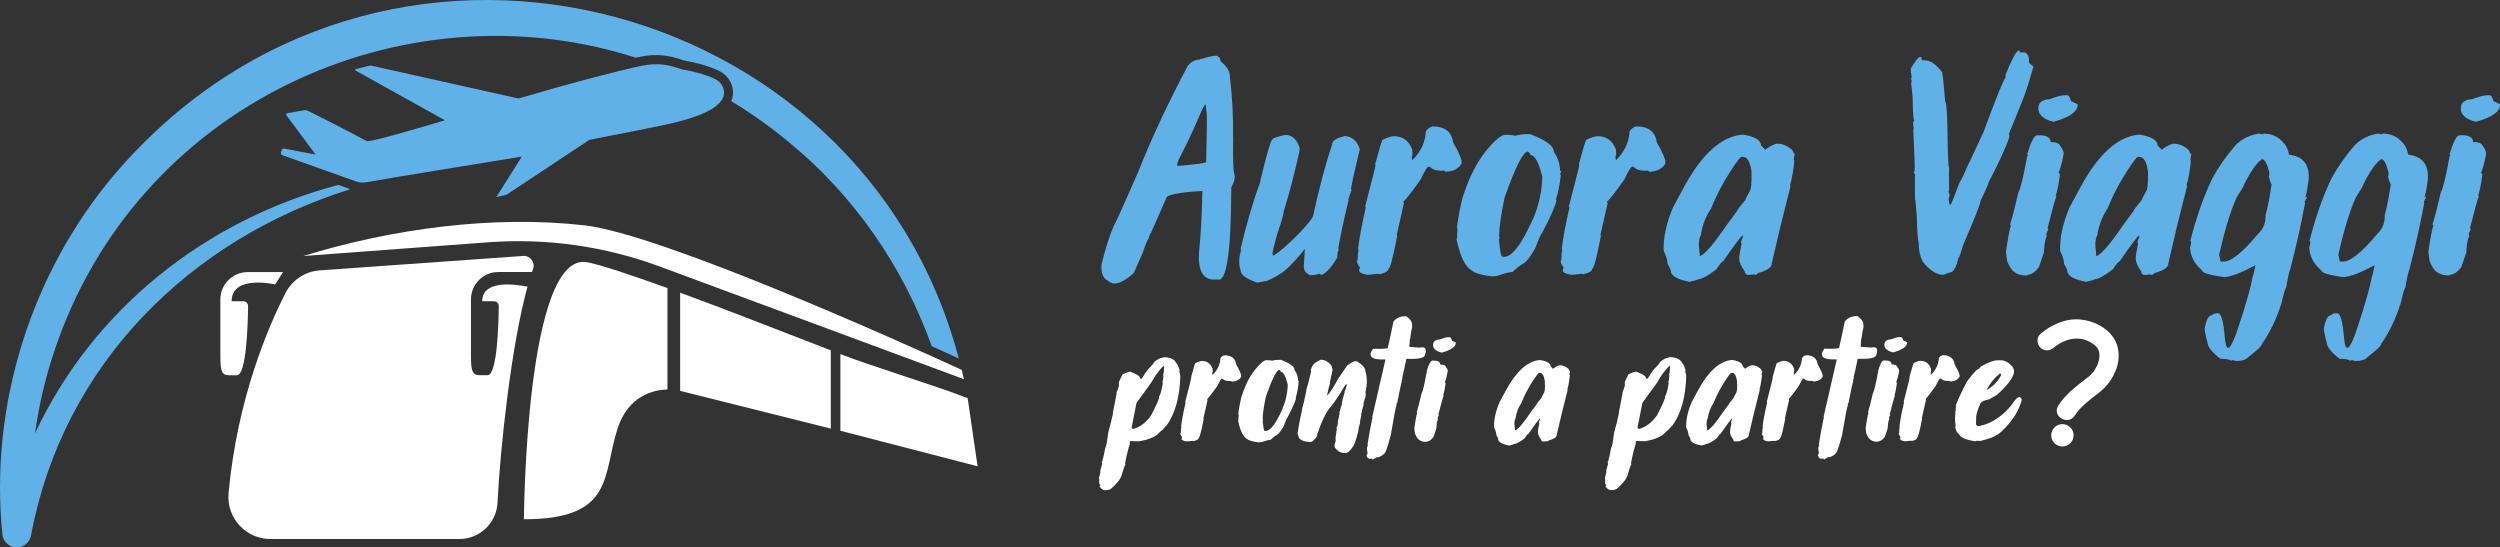 <?xml version="1.0" encoding="UTF-8"?>
<svg xmlns="http://www.w3.org/2000/svg" id="Livello_2" data-name="Livello 2" viewBox="0 0 384.26 84.14">
  <rect x="0" y="0" width="384.26" height="84.14" fill="#333333" stroke="none"/>
  <defs>
    <style>
      .cls-1 {
        fill: #fff;
      }

      .cls-2 {
        fill: #60b1e7;
      }
    </style>
  </defs>
  <g id="Livello_1-2" data-name="Livello 1">
    <g>
      <path class="cls-2" d="m52,28.42c-20.39,5.39-37.67,19.09-46.62,38.19.59-4.18,1.53-8.31,2.86-12.31C20.83,15.89,62.12-2.55,97.7,8.86c.2-.04.4-.09.58-.12,2.94-.61,4.81-.13,6.91.57,1.94.33,4.54,1.04,5.82,1.87,1.25.81,2.12,2.6,1.39,4.37,3.06,1.85,6.04,3.96,8.9,6.34,9.96,8.15,17.54,19.12,21.91,31.32,1.83.82,3.26,1.47,4.16,1.89C132.5-1.36,58.08-20.61,17.61,26.8,4.73,41.99-1.65,62.46.37,82.15c.1.95.81,1.77,1.8,1.95,1.2.23,2.36-.57,2.59-1.77,4.91-26.38,24.54-45.59,49.09-53.25l-1.84-.66Z"></path>
      <g>
        <path class="cls-2" d="m111.06,15.14c-.62,1.28-2.82,2.72-8.5,3.97-1.91.42-6.44,1.31-11.96,2.38l-12.73,8.43-1.58.37,3.92-6.22s-20.73,3.35-23.81,3.93c-.58.12-1.17.07-1.73-.13l-11.31-4.03c-.14-.06-.22-.22-.18-.36l.05-.15.09-.3c.05-.14.19-.23.33-.2l4.85.92-4.48-6.03c-.09-.12-.02-.28.12-.31l2.51-.45c.25-.05.52-.01.75.1,1.26.63,5.56,2.79,8.95,4.62.58.16,5.57-1.27,12.04-3.19l-13.73-7.64c-.1-.05-.08-.2.03-.23l2.09-.52c.11-.03.23-.03.34,0l22.57,5.04c7.58-2.23,15.05-4.22,18.91-5.02,2.53-.52,4.08-.18,6.28.56,2.07.34,4.43,1.05,5.39,1.68.75.49,1.36,1.64.81,2.78Z"></path>
        <g>
          <path class="cls-1" d="m148.74,61.21c-4.88-1.94-14.33-4.75-19.57-6.79v11.79l21.09,5.46-1.52-10.45Z"></path>
          <path class="cls-1" d="m80.53,79.81c13.9,0,12.07-6.7,14.38-13.9,1.67-5.17,5.6-5.99,7.68-6.05v-15.58c-5.82-2.1-10.3-3.58-12.31-3.97-9.51-1.83-9.75,39.49-9.75,39.49Z"></path>
          <path class="cls-1" d="m104.54,60.08l23.16,5.8v-12.03c-7.12-2.76-17.28-6.72-23.16-8.86v15.09Z"></path>
          <path class="cls-1" d="m36.4,57.67c1.51.05,1.7-8.09,1.73-10.62,0-.41-.33-.74-.73-.74h-1.8c0-4.15,6.69-2.59,6.69-2.59l1.21-1.9h-5.42c-2.32,0-4.21,1.88-4.21,4.21v8.94c0,3.23.75,2.65,2.54,2.71Z"></path>
          <path class="cls-1" d="m74.13,46.31h1.8c.41,0,.74.33.73.74-.02,2.53-.22,10.67-1.73,10.62-1.79-.06-2.54.52-2.54-2.71v-8.94c0-2.32,1.88-4.21,4.21-4.21h5.17c.05-.15.1-.31.16-.46.37-1.03-.44-2.09-1.52-2.01-6.47.46-23.84,1.69-31.28,2.22-2.24.16-4.22,1.48-5.25,3.48-2.65,5.19-7.43,16.28-8.75,30.78-.34,3.78,2.65,7.03,6.44,7.03h29.03c3.14,0,5.72-2.46,5.87-5.59.41-8.37,2.11-24.15,4.61-33.2-2.09-.41-6.96-1.03-6.96,2.24Z"></path>
          <path class="cls-1" d="m101.45,40.98l46.7,17.3-.32-1.42c-9.08-4.2-46.21-20.87-57.95-22.22-13.91-1.59-29.46.46-43.27,4.71l28.43-2.11c8.97-.67,17.98.61,26.41,3.74Z"></path>
        </g>
      </g>
      <path class="cls-1" d="m181.32,56.95c-.18-.64-.36-1.01-.52-1.14-.28-.6-.93-.9-1.93-.9-.2.09-.37.13-.51.13-.71.34-1.07.63-1.08.86-.58.58-1,1.07-1.26,1.46-.32.56-.52.85-.6.86h-.15c.02-.36-.51-.72-1.58-1.1-.57.14-.96.3-1.17.46l-.54,1.13v.09c-.01.14,0,.3.01.46-.16.57-.29.92-.38,1.05v.17l.04.09h-.04c0,.07-.2,1.04-.56,2.9h.04c-.21.98-.47,2.02-.77,3.1-.18,1.5-.33,2.25-.44,2.25-.16.97-.31,1.59-.42,1.87l.04.09-.15.17c0,.11.01.25.04.42l-.29,1.05s.04.01.04.04v.13l-.23.9s.04.02.04.05v.21c-.03.52.03.78.18.78,0,.08-.05.17-.12.27.27.37.58.55.93.55.39-.04.65-.1.77-.17.97-.84,1.54-1.57,1.7-2.19.26-.88.45-1.41.56-1.58,0-.1-.01-.17-.04-.21.28-1.44.54-2.44.75-3.01-.03-.06-.04-.11-.04-.13,0-.08.05-.17.11-.27.39,0,.85.01,1.36.04l1.03-.23c.73-.21,1.29-.46,1.69-.76.49-.49.77-.74.84-.74.37-.46.58-.68.63-.68,1.31-1.82,2.01-4.32,2.12-7.51,0-.18-.05-.47-.16-.87l.07-.08Zm-2.5.87c-.02.41-.07.71-.16.9l.07.12c-.16,1.09-.36,1.82-.62,2.2h.06c0,.28-.42,1.21-1.23,2.79-.77,1.09-1.67,1.79-2.7,2.09h-.14c-.06,0-.11-.07-.16-.22l.74-3.77,2.26-3.1c.54-1.01,1.17-1.87,1.89-2.59h.06s.01.1.04.16c-.02.58-.07,1.01-.15,1.3l.05.11Zm10.46.83c0-.06-.04-.09-.11-.09h-.34c-.39,0-.7-.12-.92-.35h-.15c-.12.07-.34.45-.66,1.13-.73,1.04-1.25,1.7-1.55,2v.04l.06.09-.64,2.83.04.09c-.37,1.95-.64,2.93-.78,2.93,0,.21-.27.37-.78.48-.03,0-.07-.01-.14-.04-.54.06-.86.09-.95.09-.5-.09-.75-.22-.74-.39l.07-.3c-.14-.13-.23-.31-.27-.54l.07-.09.03-.59.06-.28c-.03-.06-.04-.11-.04-.15.12-.98.35-2.2.69-3.66l-.05-.09c.62-2.39.93-3.64.93-3.74h-.05c.37-1.33.58-2.07.66-2.2.37-.19.71-.3,1.01-.34.76,0,1.29.36,1.59,1.07.05,0,.07.18.08.54l-.07.24.04.3c.77-.74,1.17-1.61,1.22-2.59.17-.24.37-.38.6-.43,1.08,0,1.69.47,1.82,1.41.52.92.78,1.51.77,1.76v.13c-.28.49-.78.74-1.48.74Zm10.33.27s-.07,0-.07-.01v-.07l.14-.26h-.14c0-.61-.19-1.17-.55-1.69,0-.53-.7-1.05-2.1-1.58h-.47c-.26,0-.55.04-.89.13-.28-.05-.49-.08-.63-.08h-.25c-.38,0-.96.5-1.77,1.49-.79,1-1.42,2.23-1.91,3.69-.2.48-.42,1.49-.64,3.03l.06.24c-.03.21-.04.41-.04.62v.12l-.05.11c.31,1.5.75,2.43,1.32,2.78.29.26.9.44,1.84.55.19,0,.36-.02.49-.05.64-.22,1.09-.34,1.34-.34.4-.38.76-.65,1.08-.83.23-.16.54-.58.93-1.26.32-.86.52-1.31.6-1.36.8-1.52,1.23-2.5,1.3-2.95l-.04-.09c.16-.47.31-1.19.44-2.19Zm-2.51,3.98c-1,2.23-1.85,3.34-2.55,3.34-.09,0-.16-.01-.21-.04-.07,0-.16-.5-.27-1.5,0,0,.02-.06.07-.15-.04-.09-.06-.16-.06-.2,0-.71.17-1.85.49-3.39.97-2.74,1.66-4.11,2.07-4.11.16.1.23.2.23.31.39,0,.74.64,1.06,1.93-.02,1.27-.3,2.54-.84,3.81Zm12.82-2.05c-.22.6-.34,1.05-.36,1.34h.05c-.06.13-.2.63-.4,1.49l.03.11-.23,1.15h.06c-.12.33-.22.73-.3,1.19h.04c-.34,1.44-.65,2.32-.95,2.64-.38.58-.74.87-1.06.87-.65,0-1.13-.22-1.45-.67-.16-.05-.23-.26-.22-.63,0-.06.06-.22.16-.48,0-.02,0-.22-.01-.62l.19-1.26c-.03-.11-.04-.17-.04-.19.15-.38.22-.68.23-.91,0-.04,0-.08-.03-.15.1-.36.2-.77.29-1.25h-.06c.21-.79.34-1.23.4-1.34v-.24c.02-.21.16-.75.43-1.64h-.04c.22-.54.33-.87.33-.97v-.28s-.03,0-.03,0c-.17.15-.51.66-1.01,1.53-.68,1.07-1.25,1.86-1.71,2.36-.35.49-.66,1.07-.95,1.73-.18.35-.42.99-.73,1.93l-.1.09.03.09c0,.35-.3.75-.88,1.19h-.25l-.34-.04v.04c-.98-.17-1.45-.49-1.43-.95-.05,0-.1-.13-.14-.39.23-1.48.48-2.75.74-3.8h-.05c.16-.4.38-1.32.67-2.75h-.05c.23-.69.48-1.66.77-2.92v-.09s-.02-.05-.06-.05c.09-.44.24-.76.44-.97.14-.2.51-.44,1.11-.72.57,0,1.08.26,1.55.78.16.21.24.5.25.86l-.42,1.93.05.09c-.16.41-.31,1.02-.47,1.82h.05c.38-.36.94-1.21,1.66-2.55l1.37-2.01c.63-.46,1.02-.68,1.17-.68h.34c.89.56,1.32,1.06,1.3,1.5.18.53.26,1.19.22,1.97l-.05.09c.03.06.04.11.04.13l-.19,1.06c.03.18.04.36.03.54Zm6.25-5.72c-.22,1.11-.43,2.06-.63,2.86l.03.11c-.03.06-.07.22-.14.47h.06c-.07.11-.32,1.23-.74,3.38-.04,0-.07.05-.11.16v.27c-.08,0-.37,1.47-.86,4.44-.51,1.97-.87,2.95-1.07,2.94-.04.12-.32.3-.86.55l-.1-.05h-.14c-.06.08-.28.21-.64.39,0-.05-.04-.11-.12-.17-.03,0-.12.01-.29.04-.26,0-.44-.19-.52-.55.08-.18.14-.26.16-.25l-.11-.86c.08-.16.13-.32.15-.48,0-.04-.02-.05-.05-.05.23-1.47.48-2.86.77-4.17l-.03-.12c1-4.33,1.67-7.26,2.02-8.79-2.16.09-2.79-.46-1.91-1.65,1.46.05,2.22,0,2.27-.15.05-.16.34-1.5.87-4.03.48-.58,1.14-.85,1.96-.82.65.45.95.92.9,1.42.02.14.02.27.01.38-.05,0-.15.51-.29,1.54h.04l-.11.2c0,.36-.02.75-.07,1.17l1.59.12c.9-.21,1.16.2.78,1.22-.17.4-1.12.57-2.82.51Zm6.36,1.91c-.15.81-.3,1.37-.45,1.69.05.1.09.15.12.15-.1.78-.23,1.43-.38,1.95h.07c-.12.28-.38,1.23-.8,2.86.04.06.06.11.07.15-.12.18-.18.32-.18.42v.09s.03.05.07.05c-.13.13-.22.55-.27,1.28v.16l-.45,1.33c-.33.45-.67.68-1.03.7,0,.04-.02.05-.06.05-.57.02-1.01-.15-1.34-.51-.29-.44-.44-.76-.44-.95,0-.02-.03-.23-.08-.64.17-1.2.32-1.98.44-2.35l-.07-.11c.16-.47.41-1.42.74-2.86.18-.27.44-1.34.78-3.22.05,0,.06-.05.06-.15h-.07c.35-1.13.64-1.7.88-1.7h.3c.61,0,.92.21.93.6.47,0,.75.1.85.32.21.3.32.54.32.7Zm.64-4.68c.08.03.28.12.6.28.02.64-.7,1.15-2.15,1.56-.89-.21-1.34-.6-1.36-1.17,0-.54.33-.82,1.01-.85.58-.22,1-.34,1.26-.35h.25c.17-.02.3.16.38.52Zm17.96,4.37c-.48-.43-.97-.62-1.47-.58-.33.11-.65.29-.96.54l-.37-.38c-.02-.47-.55-.8-1.59-.97h-.1c-1.87.17-3.61,1.75-5.22,4.74l-.93,1.73c-.6,1.41-.89,2.7-.85,3.89.23.47.35.86.36,1.18.18.3.27.5.27.58,0,.47.57.81,1.69,1.02.48-.11.71-.18.71-.21.39-.04.95-.34,1.67-.9.28-.44.48-.68.6-.71,1.06-1.53,1.64-2.3,1.74-2.31,0,.04,0,.05.04.04-.04.15-.1.33-.19.52l.06.2c-.15.67-.22,1.11-.21,1.33,0,.3.17.68.49,1.11,0,.23.15.34.42.31l.41-.04.11.05c.16-.1.25-.16.25-.17.82-.23,1.23-.52,1.22-.86l.77-3.29.9-3.6-.04-.11c.17-.56.3-1.29.38-2.19-.03,0-.05-.02-.06-.05.03-.28.06-.45.1-.51-.11-.09-.18-.21-.22-.38Zm-3.65,2.37c0,.6-.05.99-.11,1.17-.3.54-.45.83-.44.88-.5.6-.75.93-.74.98-.16.23-.47.66-.95,1.29-1.12,1.66-1.92,2.59-2.39,2.76,0-.27-.04-.58-.08-.95l.04-.09h-.06c.04-.46.1-.73.19-.82.12-.87.42-1.66.9-2.39.35-.86.75-1.68,1.21-2.47.71-1.2,1.21-1.91,1.48-2.15h.1c.42-.04.69.39.82,1.28v.4s-.03.11-.03.11h.04Zm21.6-2.16c-.18-.64-.36-1.01-.52-1.14-.28-.6-.93-.9-1.93-.9-.2.09-.37.13-.51.13-.71.34-1.07.63-1.08.86-.58.58-1,1.07-1.26,1.46-.32.56-.52.85-.6.86h-.15c.02-.36-.51-.72-1.58-1.1-.57.14-.96.3-1.17.46l-.54,1.13v.09c-.01.14,0,.3.01.46-.16.57-.29.92-.38,1.05v.17l.04.09h-.04c0,.07-.2,1.04-.56,2.9h.04c-.21.98-.47,2.02-.77,3.1-.18,1.5-.33,2.25-.44,2.25-.16.97-.31,1.59-.42,1.87l.04.09-.15.17c0,.11.01.25.04.42l-.29,1.05s.04.01.04.04v.13l-.23.9s.04.02.04.05v.21c-.03.52.03.78.18.78,0,.08-.05.17-.12.27.27.37.58.55.93.55.39-.04.65-.1.77-.17.97-.84,1.54-1.57,1.7-2.19.26-.88.45-1.41.56-1.58,0-.1-.01-.17-.04-.21.28-1.44.54-2.44.75-3.01-.03-.06-.04-.11-.04-.13,0-.08.05-.17.11-.27.39,0,.85.01,1.36.04l1.03-.23c.73-.21,1.29-.46,1.69-.76.49-.49.77-.74.84-.74.37-.46.58-.68.63-.68,1.31-1.82,2.01-4.32,2.12-7.51,0-.18-.05-.47-.16-.87l.07-.08Zm-2.5.87c-.02.41-.07.71-.16.9l.07.12c-.16,1.09-.36,1.82-.62,2.2h.06c0,.28-.42,1.21-1.23,2.79-.77,1.09-1.67,1.79-2.7,2.09h-.14c-.06,0-.11-.07-.16-.22l.74-3.77,2.26-3.1c.54-1.01,1.17-1.87,1.89-2.59h.06s.01.1.04.16c-.02.58-.07,1.01-.15,1.3l.05.11Zm14.26-.15s-.05-.02-.06-.05c.03-.28.06-.45.1-.51-.11-.09-.18-.21-.22-.38-.48-.43-.97-.62-1.47-.58-.33.11-.65.29-.96.54l-.37-.38c-.02-.47-.55-.8-1.59-.97h-.1c-1.87.17-3.61,1.75-5.22,4.74l-.93,1.73c-.6,1.41-.89,2.7-.85,3.89.23.47.35.86.36,1.18.18.3.27.5.27.58,0,.47.57.81,1.69,1.02.48-.11.71-.18.71-.21.39-.04.95-.34,1.67-.9.28-.44.48-.68.6-.71,1.06-1.53,1.64-2.3,1.74-2.31,0,.04,0,.05.04.04-.04.15-.1.33-.19.52l.06.2c-.15.67-.22,1.11-.21,1.33,0,.3.17.68.49,1.11,0,.23.15.34.42.31l.41-.04.11.05c.16-.1.25-.16.25-.17.82-.23,1.23-.52,1.22-.86l.77-3.29.9-3.6-.04-.11c.17-.56.3-1.29.38-2.19Zm-3.82,1.44c0,.6-.05.99-.11,1.17-.3.54-.45.83-.44.88-.5.6-.75.93-.74.98-.16.23-.47.66-.95,1.29-1.12,1.66-1.92,2.59-2.39,2.76,0-.27-.04-.58-.08-.95l.04-.09h-.06c.04-.46.1-.73.19-.82.12-.87.42-1.66.9-2.39.35-.86.75-1.68,1.21-2.47.71-1.2,1.21-1.91,1.48-2.15h.1c.42-.04.69.39.82,1.28v.4s-.03.11-.03.11h.04Zm11.64-.46c0-.06-.04-.09-.11-.09h-.34c-.39,0-.7-.12-.92-.35h-.15c-.12.07-.34.45-.66,1.13-.73,1.04-1.25,1.7-1.55,2v.04l.06.09-.64,2.83.04.09c-.37,1.95-.64,2.93-.78,2.93,0,.21-.27.37-.78.48-.03,0-.07-.01-.14-.04-.54.06-.86.09-.95.09-.5-.09-.75-.22-.74-.39l.07-.3c-.14-.13-.23-.31-.27-.54l.07-.09.03-.59.06-.28c-.03-.06-.04-.11-.04-.15.12-.98.35-2.2.69-3.66l-.05-.09c.62-2.39.93-3.64.93-3.74h-.05c.37-1.33.58-2.07.66-2.2.37-.19.71-.3,1.01-.34.76,0,1.29.36,1.59,1.07.05,0,.07.18.08.54l-.07.24.04.3c.77-.74,1.17-1.61,1.22-2.59.17-.24.37-.38.6-.43,1.08,0,1.69.47,1.82,1.41.52.92.78,1.51.77,1.76v.13c-.28.49-.78.74-1.48.74Zm6.88-3.52c-.22,1.11-.43,2.06-.63,2.86l.03.11c-.03.06-.07.22-.14.47h.06c-.07.11-.32,1.23-.74,3.38-.04,0-.07.05-.11.16v.27c-.08,0-.37,1.47-.86,4.44-.51,1.97-.87,2.95-1.07,2.94-.04.12-.32.3-.86.55l-.1-.05h-.14c-.06.08-.28.21-.64.39,0-.05-.04-.11-.12-.17-.03,0-.12.01-.29.04-.26,0-.44-.19-.52-.55.08-.18.14-.26.16-.25l-.11-.86c.08-.16.13-.32.15-.48,0-.04-.02-.05-.05-.05.23-1.47.48-2.86.77-4.17l-.03-.12c1-4.33,1.67-7.26,2.02-8.79-2.16.09-2.79-.46-1.91-1.65,1.46.05,2.22,0,2.27-.15.05-.16.34-1.5.87-4.03.48-.58,1.14-.85,1.96-.82.65.45.95.92.9,1.42.02.14.02.27.01.38-.05,0-.15.51-.29,1.54h.04l-.11.2c0,.36-.02.75-.07,1.17l1.59.12c.9-.21,1.16.2.78,1.22-.17.4-1.12.57-2.82.51Zm4.1-2.11c0-.54.33-.82,1.01-.85.58-.22,1-.34,1.26-.35h.25c.17-.02.3.16.38.52.08.03.28.12.6.28.02.64-.7,1.15-2.15,1.56-.89-.21-1.34-.6-1.36-1.17Zm1.93,5.85c-.1.78-.23,1.43-.38,1.95h.07c-.12.28-.38,1.23-.8,2.86.04.06.06.11.07.15-.12.18-.18.32-.18.42v.09s.03.05.07.05c-.13.13-.22.55-.27,1.28v.16l-.45,1.33c-.33.45-.67.68-1.03.7,0,.04-.02.05-.06.05-.57.02-1.01-.15-1.34-.51-.29-.44-.44-.76-.44-.95,0-.02-.03-.23-.08-.64.17-1.2.32-1.98.44-2.35l-.07-.11c.16-.47.41-1.42.74-2.86.18-.27.44-1.34.78-3.22.05,0,.06-.05.06-.15h-.07c.35-1.13.64-1.7.88-1.7h.3c.61,0,.92.21.93.6.47,0,.75.1.85.32.21.3.32.54.32.7-.15.81-.3,1.37-.45,1.69.05.1.09.15.12.15Zm8.13-.23c0-.06-.04-.09-.11-.09h-.34c-.39,0-.7-.12-.92-.35h-.15c-.12.07-.34.45-.66,1.13-.73,1.04-1.25,1.7-1.55,2v.04l.06.09-.64,2.83.04.09c-.37,1.95-.64,2.93-.78,2.93,0,.21-.27.37-.78.48-.03,0-.07-.01-.14-.04-.54.06-.86.09-.95.09-.5-.09-.75-.22-.74-.39l.07-.3c-.14-.13-.23-.31-.27-.54l.07-.09.03-.59.06-.28c-.03-.06-.04-.11-.04-.15.12-.98.35-2.2.69-3.66l-.05-.09c.62-2.39.93-3.64.93-3.74h-.05c.37-1.33.58-2.07.66-2.2.37-.19.71-.3,1.01-.34.76,0,1.29.36,1.59,1.07.05,0,.07.18.08.54l-.07.24.04.3c.77-.74,1.17-1.61,1.22-2.59.17-.24.37-.38.6-.43,1.08,0,1.69.47,1.82,1.41.52.92.78,1.51.77,1.76v.13c-.28.49-.78.74-1.48.74Zm9.78,3.2c-.63.92-1.41,1.7-2.33,2.36s-1.87,1.08-2.85,1.28h-.37s-.11-.08-.21-.24l.03-1.26c.14-.71.32-1.28.56-1.7,0-.4.49-.7,1.44-.9l1.17-.66c1.52-1.36,2.39-2.48,2.63-3.37v-.4c.01-.1-.07-.3-.23-.59-.58-.64-1.18-.97-1.78-.97h-.56c-.58.02-1.43.34-2.52.97-.27.33-.48.5-.63.5-.46.46-.95,1.04-1.48,1.76-.72,1.36-1.3,2.58-1.73,3.66v.05l.05.24s-.07.07-.11.2c.04,0,.07.07.1.2-.06,0-.09.12-.11.35v.46l-.07.11h.05c0,.13-.02.26-.05.39.02.61.06.96.12,1.06-.04.06-.05.13-.05.2v.2c.04.32.17.6.38.85l.45.51c.36.32,1.11.57,2.25.75,0-.06.08-.09.25-.09h.16l.3.04c1.35-.33,2.18-.63,2.49-.9.51-.21,1.21-.86,2.1-1.95.89-1.09,1.51-2.26,1.84-3.52-.24-.63-.67-.49-1.3.42Zm-3.93-2.22c.4-.8,1.02-1.53,1.85-2.21h.04c.07,0,.11.04.11.11v.2c-.44.88-1.14,1.62-2.11,2.2,0-.04-.01-.05-.04-.05.06-.16.11-.24.15-.24Zm13.17,7.3c0,.95-.77,1.72-1.72,1.72s-1.72-.77-1.72-1.72.77-1.72,1.72-1.72,1.72.77,1.72,1.72Zm6.58-10.25c-.54,1.56-1.49,2.78-2.78,3.78-1.23.95-2.8,2.11-3.62,3.43-1,1.61-3.55.13-2.55-1.49,1.03-1.65,2.56-2.85,4.08-4.02.16-.12.31-.24.47-.36.05-.04.1-.07.14-.11.01-.01.03-.02.06-.05.18-.16.36-.33.52-.52.04-.05.09-.1.13-.15,0,0,0,0,0,0,.09-.13.18-.26.26-.39.13-.22.25-.44.36-.67.01-.04.11-.29.13-.35.04-.13.08-.26.11-.4.03-.11.05-.21.06-.32,0-.02.02-.24.02-.3,0-.13,0-.26-.01-.39,0-.04-.02-.16-.04-.22-.02-.07-.04-.13-.05-.19,0-.02-.03-.09-.05-.14-.03-.06-.11-.21-.14-.25,0-.01-.07-.1-.09-.14-.03-.03-.07-.08-.07-.08-.1-.1-.24-.25-.32-.32-.22-.18-.57-.39-.86-.54-.53-.27-1.2-.42-1.74-.43-1.29-.03-2.57.5-3.63,1.39-.61.52-1.48.6-2.09,0-.53-.53-.61-1.57,0-2.09,1.7-1.43,3.86-2.44,6.14-2.23,1.97.18,3.94,1.11,5.09,2.77.96,1.38,1.01,3.25.47,4.8Z"></path>
      <path class="cls-2" d="m189.52,21.17c.06-3.11-.11-6.24-.48-9.39.02-.79-.46-1.58-1.44-2.38.02-.37-.17-.64-.54-.81l-.09-.02c-.47-.02-1.2.14-2.17.46-.27-.01-.4.03-.4.14-.68-.02-1.29.3-1.84.95-3.02,5.69-5.58,11.17-7.68,16.46-2.28,5.21-3.51,7.91-3.68,8.11-.71,1.66-1.34,3.65-1.89,5.96-.09,1.13.14,1.9.7,2.31.56.42.96.62,1.22.62.82.02,1.83-.53,3.05-1.64l1.37-3.12c.42-1.26.72-1.97.87-2.1.16-.59.28-.89.38-.9l2.36-5.36c0-.51,1.85-.88,5.55-1.11-.08,3.68-.24,6.76-.5,9.22-.25,3.21.69,4.66,2.81,4.37,1.4.58,2.11-4.12,2.13-14.13.47-.82.63-1.52.46-2.1s-.22-2.44-.17-5.55Zm-4.12,3.56l-.02.18c-.03.15-1.43.35-4.2.58-.17.02-.26-.04-.26-.16.02-.29.25-.86.71-1.71.72-1.37,1.58-3.19,2.57-5.46.58-1.42.96-2.12,1.13-2.1.03.51.08.96.14,1.36.06.4.04,2.84-.07,7.31Zm22.35,4.46l-.52,1.41c-.02.06,0,.09.07.09-.61,2.48-1.14,4.92-1.58,7.31v.09c-.02.12,0,.24.05.35-.13.2-.19.38-.19.53l-.05.62c-.8,1.39-1.57,2.27-2.31,2.63-.3,0-.45-.06-.45-.19-.16.14-.61.23-1.35.28-.69-.25-1.03-.72-1.02-1.41l.02-.19.14-2.47c-.74.97-1.54,1.88-2.39,2.73s-2.01,1.59-3.47,2.22c-.13,0-.61.08-1.44.25-1.76-.59-2.62-1.23-2.57-1.94-.17-.42-.24-.86-.21-1.32l.02-.6c.19-.85.27-1.3.26-1.34h-.07c.94-3.99,1.94-7.39,3-10.2l.05-.35c.96-3.98,1.55-6.03,1.77-6.17.03-.23.71-.49,2.03-.79,1.07,0,1.81.68,2.22,2.03l-.02.44c-.74,3.38-1.55,6.48-2.43,9.32-.03.48-.37,1.65-1.02,3.51-.46,1.71-.69,2.68-.71,2.91.05.11.07.22.07.35h.09c.94-.59,2.14-1.61,3.59-3.07,1.65-1.7,2.5-2.75,2.53-3.17.91-4.19,1.87-7.8,2.88-10.82.03-.59.62-1,1.77-1.25l.02-.07c1.23,0,2.06.67,2.48,2.01-.71,2.9-1.17,4.96-1.37,6.17,0,.05.03.07.09.07Zm14.37-2.8c0-.11-.06-.16-.19-.16h-.59c-.68,0-1.2-.2-1.58-.6h-.26c-.2.12-.58.77-1.13,1.94-1.26,1.79-2.15,2.94-2.67,3.44v.07l.09.16-1.11,4.88.07.16c-.65,3.36-1.09,5.04-1.35,5.04-.02.36-.46.63-1.35.83-.05,0-.13-.02-.24-.07-.93.11-1.47.16-1.63.16-.87-.15-1.29-.38-1.28-.67l.12-.51c-.24-.23-.39-.54-.47-.92l.12-.16.05-1.02.09-.49c-.05-.11-.07-.19-.07-.25.2-1.68.6-3.78,1.18-6.31l-.09-.16c1.07-4.12,1.61-6.26,1.61-6.45h-.09c.63-2.3,1.01-3.56,1.13-3.79.65-.32,1.23-.52,1.75-.58,1.31,0,2.22.62,2.74,1.85.08,0,.13.31.14.92l-.12.42.07.51c1.32-1.28,2.02-2.77,2.1-4.46.3-.42.65-.66,1.04-.74,1.86,0,2.91.81,3.14,2.43.9,1.59,1.34,2.6,1.32,3.03v.23c-.49.85-1.34,1.27-2.55,1.27Zm17.79.46c-.08,0-.12,0-.12-.02v-.12l.24-.44h-.24c-.02-1.05-.33-2.02-.95-2.91,0-.91-1.2-1.82-3.61-2.73h-.8c-.44,0-.95.08-1.54.23-.49-.09-.85-.14-1.09-.14h-.42c-.65,0-1.66.86-3.05,2.57-1.35,1.73-2.45,3.85-3.28,6.36-.35.83-.72,2.57-1.11,5.22l.09.42c-.05.35-.07.71-.07,1.06v.21l-.09.18c.54,2.59,1.29,4.19,2.27,4.79.5.45,1.56.76,3.17.95.33,0,.61-.03.85-.09,1.1-.38,1.87-.58,2.31-.58.69-.65,1.31-1.13,1.87-1.43.39-.28.93-1,1.61-2.17.55-1.48.9-2.26,1.04-2.33,1.37-2.62,2.12-4.32,2.24-5.09l-.07-.16c.28-.8.54-2.06.76-3.77Zm-4.32,6.87c-1.72,3.84-3.18,5.76-4.39,5.76-.16,0-.28-.02-.35-.07-.13,0-.28-.86-.47-2.59,0-.02.04-.1.12-.25-.06-.15-.09-.27-.09-.35.02-1.23.3-3.18.85-5.85,1.67-4.72,2.86-7.07,3.57-7.07.27.17.4.35.4.53.68,0,1.28,1.11,1.82,3.33-.03,2.19-.51,4.38-1.44,6.57Zm20.39-8.6c-.49.85-1.34,1.27-2.55,1.27,0-.11-.06-.16-.19-.16h-.59c-.68,0-1.2-.2-1.58-.6h-.26c-.2.12-.58.77-1.13,1.94-1.26,1.79-2.15,2.94-2.67,3.44v.07l.09.16-1.11,4.88.07.16c-.65,3.36-1.09,5.04-1.35,5.04-.02.36-.46.63-1.35.83-.05,0-.13-.02-.24-.07-.93.11-1.47.16-1.63.16-.87-.15-1.29-.38-1.28-.67l.12-.51c-.24-.23-.39-.54-.47-.92l.12-.16.05-1.02.09-.49c-.05-.11-.07-.19-.07-.25.2-1.68.6-3.78,1.18-6.31l-.09-.16c1.07-4.12,1.61-6.26,1.61-6.45h-.09c.63-2.3,1.01-3.56,1.13-3.79.65-.32,1.23-.52,1.75-.58,1.31,0,2.22.62,2.74,1.85.08,0,.13.31.14.92l-.12.42.07.51c1.32-1.28,2.02-2.77,2.1-4.46.3-.42.65-.66,1.04-.74,1.86,0,2.91.81,3.14,2.43.9,1.59,1.34,2.6,1.32,3.03v.23Zm19.53-2.03c-.83-.74-1.68-1.07-2.53-.99-.57.19-1.12.49-1.65.92l-.64-.65c-.03-.82-.94-1.37-2.74-1.67h-.17c-3.23.29-6.23,3.01-9,8.16l-1.61,2.98c-1.04,2.42-1.53,4.65-1.46,6.7.39.8.6,1.48.61,2.03.31.52.47.86.47.99.02.82.98,1.4,2.91,1.76.82-.19,1.23-.31,1.23-.37.68-.06,1.64-.58,2.88-1.55.49-.75.83-1.16,1.04-1.23,1.83-2.63,2.83-3.96,3-3.98-.02.06,0,.08.07.07-.06.26-.17.56-.33.9l.09.35c-.25,1.16-.37,1.92-.35,2.29.02.52.3,1.16.85,1.92.02.4.26.58.73.53l.71-.07.19.09c.28-.17.42-.27.42-.3,1.42-.4,2.12-.89,2.1-1.48l1.32-5.66,1.56-6.2-.07-.19c.3-.97.52-2.23.66-3.77-.05,0-.08-.03-.09-.09.05-.48.1-.77.17-.88-.19-.15-.32-.37-.38-.65Zm-6.28,4.09c-.02,1.03-.08,1.7-.19,2.01-.52.92-.77,1.43-.76,1.53-.87,1.03-1.29,1.6-1.28,1.69-.27.4-.81,1.14-1.63,2.22-1.94,2.87-3.31,4.45-4.11,4.76-.02-.46-.06-1.01-.14-1.64l.07-.16h-.09c.06-.79.17-1.26.33-1.41.2-1.49.72-2.87,1.56-4.12.6-1.48,1.29-2.9,2.08-4.25,1.23-2.07,2.08-3.3,2.55-3.7h.17c.72-.06,1.2.67,1.42,2.2l.02.69-.07.18h.07Zm39.62-6.15c-.5,1.57-1.58,3.91-3.21,7.03,0,.17-.4,1.09-1.2,2.75-.02.45-.91,2.73-2.69,6.84-.35,1.17-.57,1.82-.66,1.94h-.09v.16c-.36,1.4-.77,2.1-1.23,2.1-.68.26-1.05.39-1.11.39-.99,0-2.03-.67-3.12-2.01-.44-.88-.65-1.8-.61-2.75-.17-.72-.28-2.12-.31-4.18-.11-1.57-.2-2.49-.28-2.75-.02-2.22-.02-3.45,0-3.7-.05-.17-.1-.25-.17-.25l.12-.39c.03-.72-.04-2.77-.21-6.13l.07-.42c-.08-.4-.12-.67-.12-.81l.19-.32c-.14-.22-.22-1.39-.24-3.54-.09-1.06-.17-1.79-.24-2.2l.07-.14v-.09c.02-.26-.03-.39-.14-.39l.17-.32c-.11-.51-.16-.94-.14-1.3.69-1.19,1.16-1.78,1.39-1.78h.24l.07.49h.4c.88,0,1.79.62,2.72,1.85.13.75.28,2.24.45,4.44.16,0,.27,1.21.35,3.63.05,4.41.13,6.61.26,6.61-.03.57-.03,1.73,0,3.47-.06.11-.09.19-.07.25.09.22.14.4.14.55l-.14.58c.09.45.14.71.14.79h.17c.08,0,.51-1.07,1.3-3.21l.61-1.13c.42-1.03.79-1.84,1.11-2.43l2.03-4.35c2.03-5.49,3.14-8.23,3.33-8.23l.09-.39c0-.06-.02-.09-.07-.09.94-2.37,1.63-3.66,2.05-3.86.11,0,.17.11.17.32h.83c.42.29.62.66.59,1.11v.49l.69.58c-.69,2.42-1.26,4.17-1.7,5.25l-2.06,5.06s.02.21.07.49Zm4.45-4.32c-.02-.92.57-1.41,1.75-1.46.99-.38,1.72-.58,2.17-.6l.43-.02c.3-.02.52.29.66.92.14.05.49.21,1.04.49.03,1.09-1.2,1.99-3.71,2.68-1.53-.37-2.31-1.04-2.34-2.01Zm3.33,10.08c-.17,1.34-.39,2.46-.66,3.35h.12c-.21.48-.66,2.12-1.37,4.92.06.11.1.19.12.25-.21.31-.31.55-.31.72l.02.16c0,.06.03.09.09.09-.22.22-.38.95-.47,2.2v.28l-.78,2.29c-.57.77-1.16,1.17-1.77,1.2,0,.06-.03.09-.09.09-.98.03-1.75-.26-2.31-.88-.5-.75-.76-1.3-.76-1.64,0-.03-.05-.4-.14-1.11.3-2.07.55-3.41.76-4.05l-.12-.19c.28-.8.71-2.44,1.28-4.92.31-.46.76-2.31,1.35-5.55.08,0,.11-.08.09-.25h-.12c.6-1.94,1.1-2.92,1.51-2.94l.52-.02c1.05.03,1.59.39,1.61,1.06.8-.02,1.29.17,1.46.55.36.52.54.92.54,1.2-.25,1.39-.51,2.36-.78,2.91.08.17.15.25.21.25Zm20.13-2.08s-.08-.03-.09-.09c.05-.48.1-.77.17-.88-.19-.15-.32-.37-.38-.65-.84-.74-1.68-1.07-2.53-.99-.57.19-1.12.49-1.65.92l-.64-.65c-.03-.82-.94-1.37-2.74-1.67h-.17c-3.23.29-6.23,3.01-9,8.16l-1.61,2.98c-1.04,2.42-1.53,4.65-1.47,6.7.39.8.6,1.48.61,2.03.32.52.47.86.47.99.02.82.98,1.4,2.91,1.76.82-.19,1.23-.31,1.23-.37.68-.06,1.64-.58,2.88-1.55.49-.75.83-1.16,1.04-1.23,1.83-2.63,2.83-3.96,3-3.98-.02.06,0,.08.07.07-.06.26-.17.56-.33.9l.09.35c-.25,1.16-.37,1.92-.35,2.29.02.52.3,1.16.85,1.92.02.4.26.58.73.53l.71-.07.19.09c.28-.17.43-.27.43-.3,1.42-.4,2.12-.89,2.1-1.48l1.32-5.66,1.56-6.2-.07-.19c.3-.97.52-2.23.66-3.77Zm-6.59,2.47c-.02,1.03-.08,1.7-.19,2.01-.52.92-.77,1.43-.76,1.53-.87,1.03-1.29,1.6-1.28,1.69-.27.4-.81,1.14-1.63,2.22-1.94,2.87-3.31,4.45-4.11,4.76-.02-.46-.06-1.01-.14-1.64l.07-.16h-.09c.06-.79.17-1.26.33-1.41.21-1.49.72-2.87,1.56-4.12.6-1.48,1.29-2.9,2.08-4.25,1.23-2.07,2.08-3.3,2.55-3.7h.17c.72-.06,1.2.67,1.42,2.2l.02.69-.07.18h.07Zm21.67-3.42c-.19-.86-.47-1.46-.85-1.8-.77-.96-1.82-1.43-3.14-1.43,0,.06.06.09.17.09h-.43c-.09,0-.2-.03-.31-.09-1.45.2-2.66.79-3.64,1.76-1.45,1.68-2.65,3.38-3.59,5.11-1.34,2.79-2.46,5.99-3.38,9.59.08.12.12.2.12.23,0,.26-.06.52-.17.79.05,1.36.66,2.54,1.84,3.54,0,.37,1.11.72,3.33,1.04.97,0,2.6-.61,4.88-1.82-.2,1.04-.34,1.63-.42,1.75-.28,1.57-1.01,4.16-2.2,7.76-1.18,3.6-1.87,4.15-2.08,1.65-.21-2.5-.55-3.76-1.03-3.78s-.8.08-.96.31c-.52,0-.9.72-1.13,2.17.19,1.03.33,1.67.43,1.9.02.74.69,1.62,2.03,2.63h.33c.55,0,.98.09,1.28.28l.24-.09.54.14c.91,0,1.52-.19,1.82-.56,1.43-1.08,2.16-1.78,2.17-2.1,1.24-1.76,2.24-3.85,3-6.26.3-1.4.53-2.17.69-2.31.31-1.79.52-2.7.61-2.75.9-3.44,1.67-6.87,2.31-10.31l-.07-.19s.13-.28.4-.76c-.17,0-.27.05-.28.14l.02-.14c.2-.75.37-1.72.5-2.89v-.35c-.05-1.93-1.06-3.01-3.05-3.24Zm-3.61,9.27c.03,1.22-.35,2.18-1.13,2.89-2.38,2.85-4.13,4.28-5.27,4.28h-.5c0,.06-.08-.28-.24-1.04.83-3.7,1.72-6.61,2.65-8.74.8-1.23,1.2-1.93,1.2-2.08.99-2,1.9-3.3,2.74-3.88.42,0,.8.69,1.13,2.08v.39l-.09.21c.11.45.25.86.43,1.25-.32,2.07-.62,3.61-.92,4.65Zm21.93-9.27c-.19-.86-.47-1.46-.85-1.8-.77-.96-1.82-1.43-3.14-1.43,0,.06.06.09.17.09h-.43c-.09,0-.2-.03-.31-.09-1.45.2-2.66.79-3.64,1.76-1.45,1.68-2.65,3.38-3.59,5.11-1.34,2.79-2.46,5.99-3.38,9.59.08.12.12.2.12.23,0,.26-.06.52-.17.79.05,1.36.66,2.54,1.84,3.54,0,.37,1.11.72,3.33,1.04.97,0,2.6-.61,4.88-1.82-.2,1.04-.34,1.63-.42,1.75-.28,1.57-1.01,4.16-2.2,7.76-1.18,3.6-1.87,4.15-2.08,1.65-.21-2.5-.55-3.76-1.03-3.78s-.8.08-.96.31c-.52,0-.9.72-1.13,2.17.19,1.03.33,1.67.43,1.9.02.74.69,1.62,2.03,2.63h.33c.55,0,.98.09,1.28.28l.24-.09.54.14c.91,0,1.52-.19,1.82-.56,1.43-1.08,2.16-1.78,2.17-2.1,1.24-1.76,2.24-3.85,3-6.26.3-1.4.53-2.17.69-2.31.31-1.79.52-2.7.61-2.75.9-3.44,1.67-6.87,2.31-10.31l-.07-.19s.13-.28.4-.76c-.17,0-.27.05-.28.14l.02-.14c.2-.75.37-1.72.5-2.89v-.35c-.05-1.93-1.06-3.01-3.05-3.24Zm-3.61,9.27c.03,1.22-.35,2.18-1.13,2.89-2.38,2.85-4.13,4.28-5.27,4.28h-.5c0,.06-.08-.28-.24-1.04.83-3.7,1.72-6.61,2.65-8.74.8-1.23,1.2-1.93,1.2-2.08.99-2,1.9-3.3,2.74-3.88.42,0,.8.69,1.13,2.08v.39l-.09.21c.11.45.25.86.43,1.25-.32,2.07-.62,3.61-.92,4.65Zm15.58-9.41c-.25,1.39-.51,2.36-.78,2.91.08.17.15.25.21.25-.17,1.34-.39,2.46-.66,3.35h.12c-.21.48-.66,2.12-1.37,4.92.06.11.1.19.12.25-.21.31-.31.55-.31.72l.02.16c0,.06.03.09.09.09-.22.22-.38.95-.47,2.2v.28l-.78,2.29c-.57.77-1.16,1.17-1.77,1.2,0,.06-.03.09-.09.09-.98.03-1.75-.26-2.31-.88-.5-.75-.76-1.3-.76-1.64,0-.03-.05-.4-.14-1.11.3-2.07.55-3.41.76-4.05l-.12-.19c.28-.8.71-2.44,1.28-4.92.31-.46.76-2.31,1.35-5.55.08,0,.11-.08.09-.25h-.12c.6-1.94,1.1-2.92,1.51-2.94l.52-.02c1.05.03,1.59.39,1.61,1.06.8-.02,1.29.17,1.46.55.36.52.54.92.54,1.2Zm2.15-7.58c.03,1.09-1.2,1.99-3.71,2.68-1.53-.37-2.31-1.04-2.34-2.01-.02-.92.57-1.41,1.75-1.46.99-.38,1.72-.58,2.17-.6l.43-.02c.3-.02.52.29.66.92.14.05.49.21,1.04.49Z"></path>
    </g>
  </g>
</svg>
